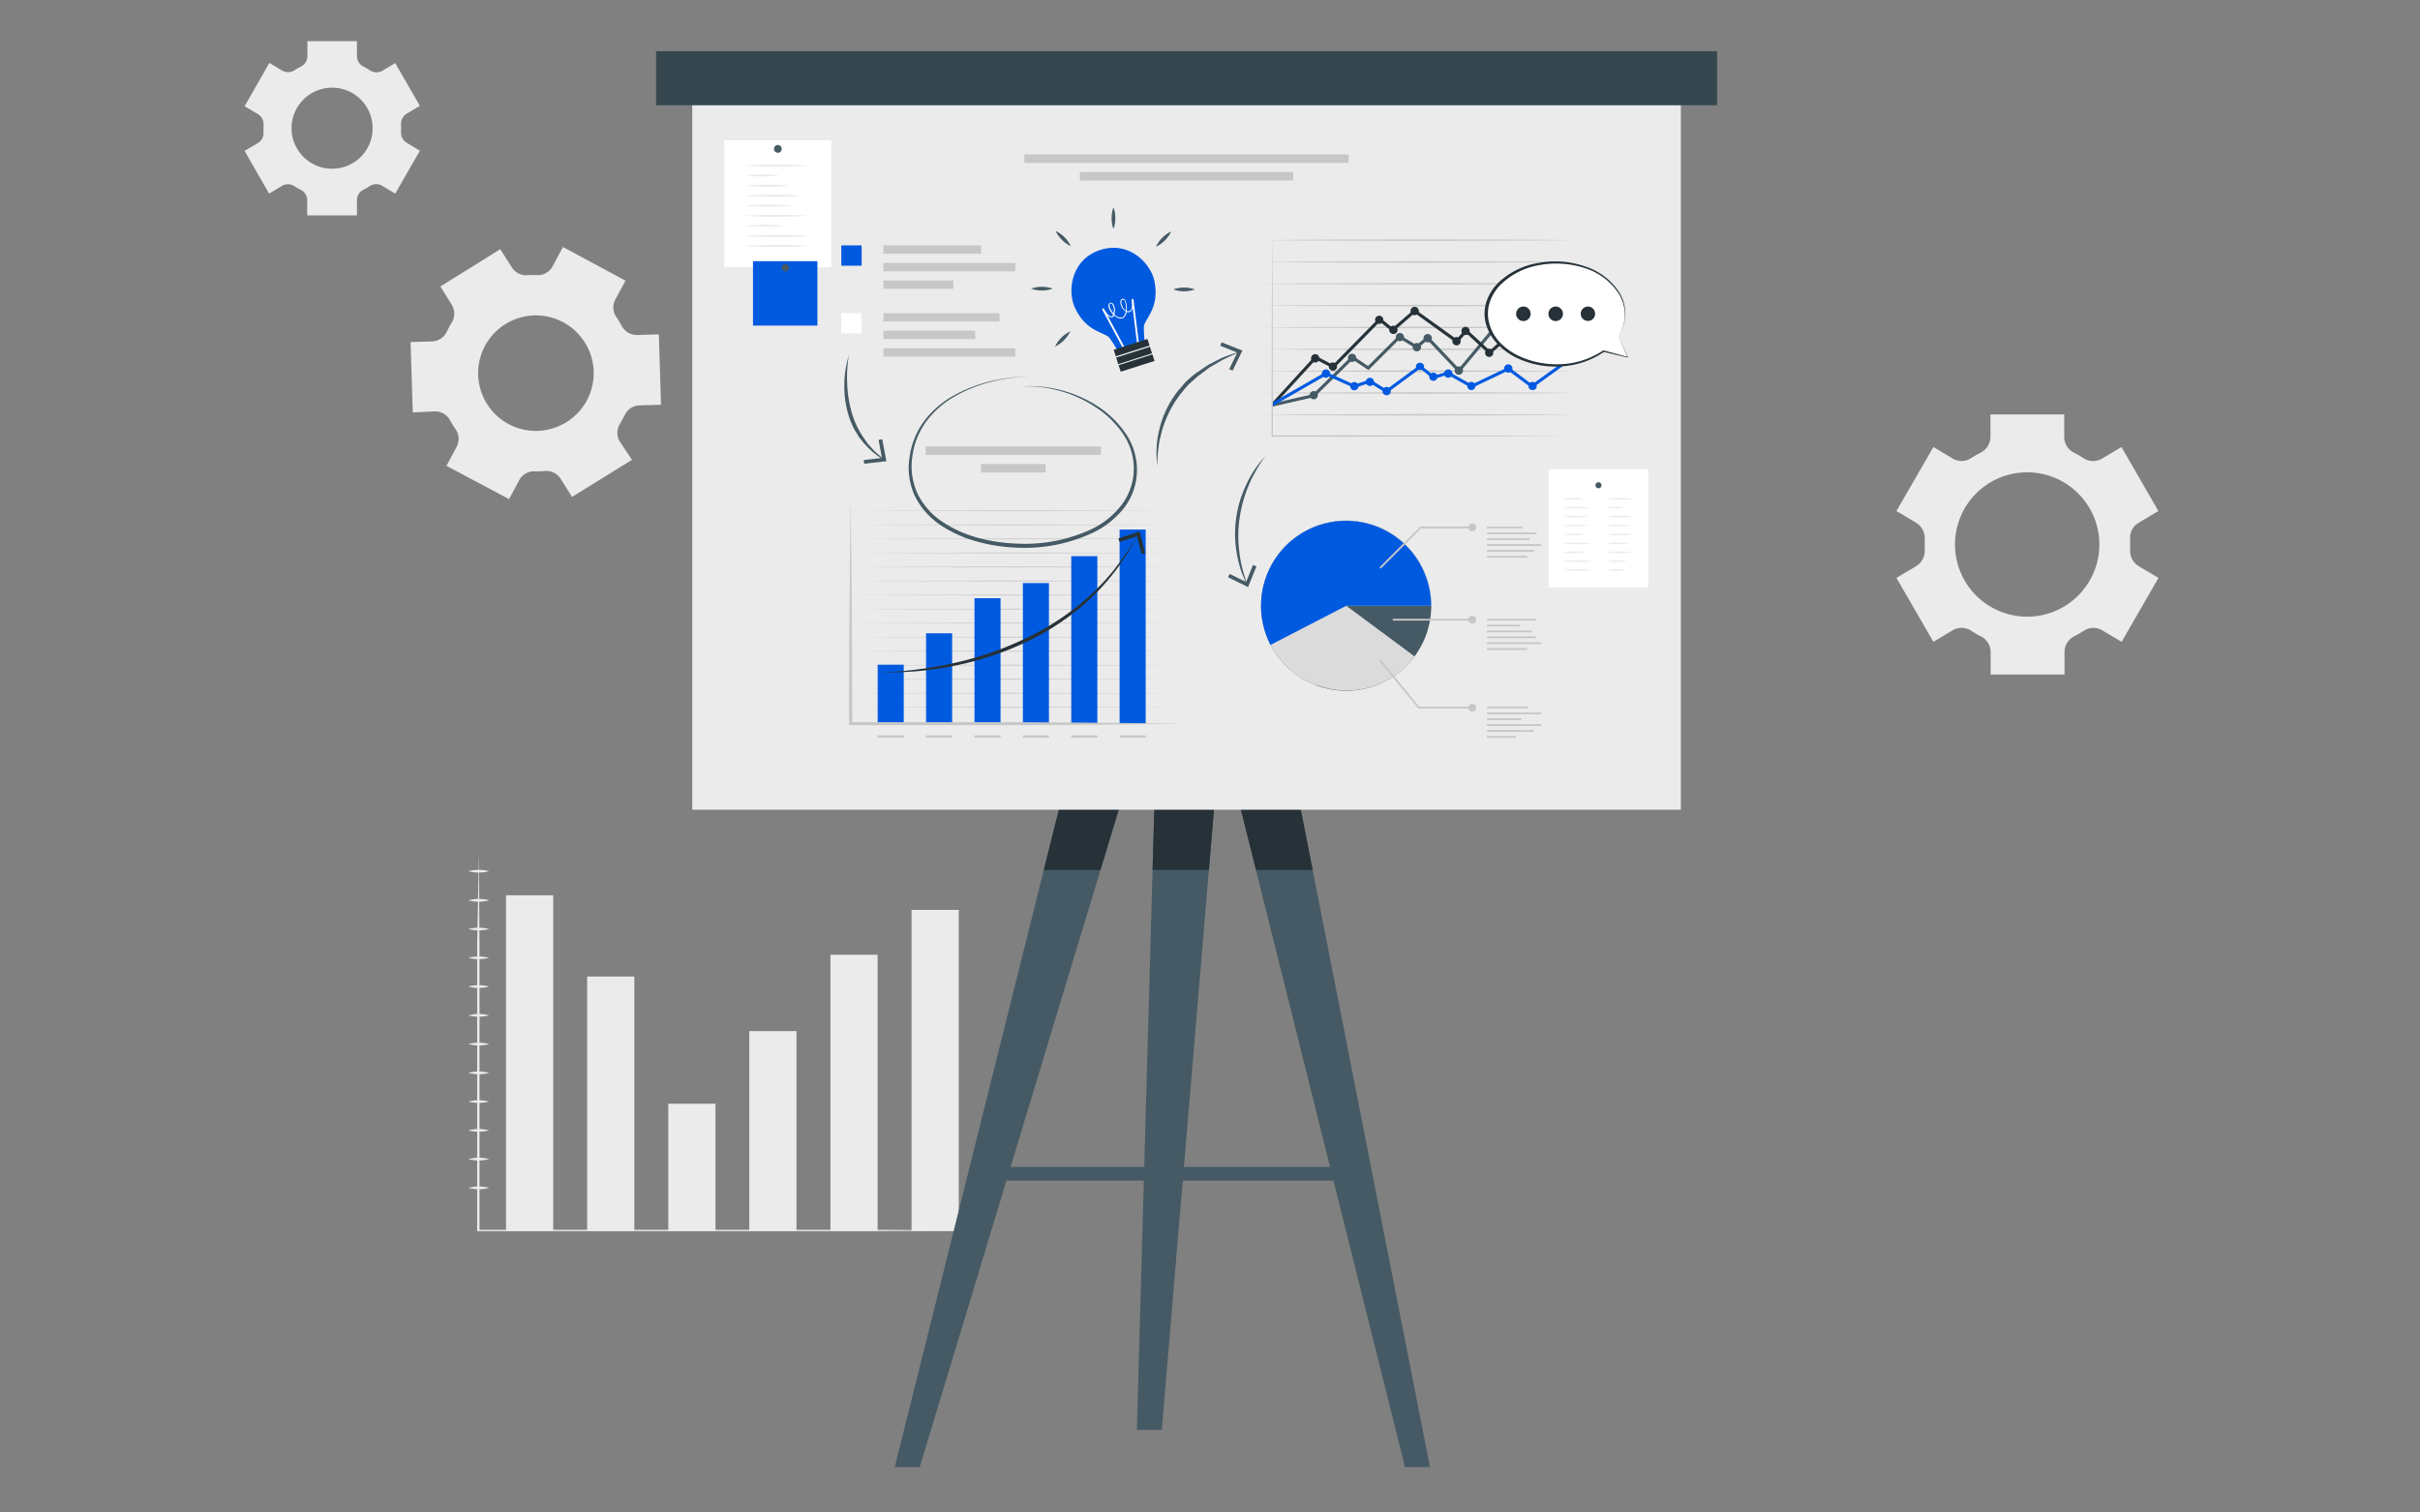<svg xmlns="http://www.w3.org/2000/svg" viewBox="0 0 400 250"><rect x="0" y="0" width="400" height="250" fill="#808080" stroke="none"/><defs><style>.cls-1{fill:#ebebeb;}.cls-2{fill:#455a64;}.cls-3{fill:#263238;}.cls-4{fill:#37474f;}.cls-5{fill:#fff;}.cls-6{fill:#005ae0;}.cls-7{fill:#c7c7c7;}.cls-8{fill:#dbdbdb;}</style></defs><title>Precisely measure your returns</title><g id="Precisely_measure_your_returns" data-name="Precisely measure your returns"><g id="freepik--background-complete--inject-39"><rect class="cls-1" x="83.64" y="147.98" width="7.8" height="55.5"/><rect class="cls-1" x="97.05" y="161.41" width="7.8" height="42.05"/><rect class="cls-1" x="110.46" y="182.44" width="7.8" height="21.03"/><rect class="cls-1" x="123.85" y="170.43" width="7.8" height="33.04"/><rect class="cls-1" x="137.26" y="157.81" width="7.8" height="45.65"/><rect class="cls-1" x="150.67" y="150.4" width="7.8" height="53.08"/><path class="cls-1" d="M79.16,140.92l.1,15.63v46.92l-.2-.2h64.5l21.5.12-21.5.11H78.87V156.39Z"/><path class="cls-1" d="M77.41,144a6.91,6.91,0,0,1,3.44,0A6.69,6.69,0,0,1,77.41,144Z"/><path class="cls-1" d="M77.41,148.81a6.69,6.69,0,0,1,3.44,0,6.26,6.26,0,0,1-1.72.23A6.66,6.66,0,0,1,77.41,148.81Z"/><path class="cls-1" d="M77.41,153.56a6.91,6.91,0,0,1,3.44,0A6.91,6.91,0,0,1,77.41,153.56Z"/><path class="cls-1" d="M77.41,158.32a6.91,6.91,0,0,1,3.44,0A6.91,6.91,0,0,1,77.41,158.32Z"/><path class="cls-1" d="M77.41,163.07a6.69,6.69,0,0,1,3.44,0,5.89,5.89,0,0,1-1.72.22A6.25,6.25,0,0,1,77.41,163.07Z"/><path class="cls-1" d="M77.41,167.83a6.48,6.48,0,0,1,3.44,0A6.91,6.91,0,0,1,77.41,167.83Z"/><path class="cls-1" d="M77.41,172.57a6.91,6.91,0,0,1,3.44,0A6.48,6.48,0,0,1,77.41,172.57Z"/><path class="cls-1" d="M77.41,177.33a6.91,6.91,0,0,1,3.44,0,5.9,5.9,0,0,1-1.72.23A6.66,6.66,0,0,1,77.41,177.33Z"/><path class="cls-1" d="M77.41,182.08a6.91,6.91,0,0,1,3.44,0A6.91,6.91,0,0,1,77.41,182.08Z"/><path class="cls-1" d="M77.41,186.84a6.91,6.91,0,0,1,3.44,0A6.91,6.91,0,0,1,77.41,186.84Z"/><path class="cls-1" d="M77.41,191.59a6.66,6.66,0,0,1,1.72-.23,6.26,6.26,0,0,1,1.72.23A6.69,6.69,0,0,1,77.41,191.59Z"/><path class="cls-1" d="M77.41,196.35a6.48,6.48,0,0,1,3.44,0A6.91,6.91,0,0,1,77.41,196.35Z"/><path class="cls-1" d="M102.46,73a2.77,2.77,0,0,1,0-2.91l.42-.75.39-.76A2.79,2.79,0,0,1,105.68,67l3.58-.1-.36-11.64-3.59.11a2.81,2.81,0,0,1-2.52-1.46,17.16,17.16,0,0,0-.9-1.48,2.79,2.79,0,0,1-.2-2.89l1.7-3.15L93.05,40.83,91.35,44a2.76,2.76,0,0,1-2.41,1.48,17,17,0,0,0-1.75,0,2.78,2.78,0,0,1-2.59-1.29l-1.91-3-9.9,6.16,1.89,3.05a2.78,2.78,0,0,1,0,2.89,6.93,6.93,0,0,0-.43.75c-.14.26-.27.51-.39.76a2.77,2.77,0,0,1-2.42,1.63l-3.58.11.37,11.63L71.79,68a2.8,2.8,0,0,1,2.59,1.46,12.58,12.58,0,0,0,.92,1.48,2.78,2.78,0,0,1,.18,2.9L73.8,77,84.14,82.5l1.69-3.14a2.74,2.74,0,0,1,2.51-1.45,17.06,17.06,0,0,0,1.75-.06,2.8,2.8,0,0,1,2.58,1.29l1.88,3L104.46,76ZM84.05,70.09A9.55,9.55,0,1,1,97,66.19v0A9.58,9.58,0,0,1,84.05,70.09Z"/><path class="cls-1" d="M67.24,23.6a1.9,1.9,0,0,1-.95-1.79V20.59a1.94,1.94,0,0,1,.94-1.8L69.4,17.5l-4.07-7.07-2.17,1.29a2,2,0,0,1-2-.08,10.93,10.93,0,0,0-1-.6A1.94,1.94,0,0,1,59,9.27V6.81H50.81V9.27A1.92,1.92,0,0,1,49.74,11c-.36.19-.71.39-1.05.61a2,2,0,0,1-2,.08l-2.17-1.29-4.09,7.16,2.19,1.29a1.93,1.93,0,0,1,.94,1.8v1.2a1.93,1.93,0,0,1-.94,1.8l-2.19,1.29L44.48,32l2.17-1.3a1.91,1.91,0,0,1,2,.07c.35.22.7.42,1.06.6a1.94,1.94,0,0,1,1.07,1.74v2.49H59V33.09a1.93,1.93,0,0,1,1.07-1.73c.36-.18.71-.39,1.06-.61a1.91,1.91,0,0,1,2-.06L65.33,32l4.07-7.09ZM54.91,27.89a6.7,6.7,0,1,1,6.68-6.71v0A6.69,6.69,0,0,1,54.91,27.89Z"/><path class="cls-1" d="M353.52,93.59a2.94,2.94,0,0,1-1.43-2.7v-1.8a2.85,2.85,0,0,1,1.43-2.69l3.24-1.93-6.1-10.58-3.25,1.93a2.89,2.89,0,0,1-3.05-.1,16.25,16.25,0,0,0-1.56-.91,2.88,2.88,0,0,1-1.61-2.59V68.5H329v3.72a2.93,2.93,0,0,1-1.6,2.59,15.56,15.56,0,0,0-1.59.91,2.86,2.86,0,0,1-3,.1l-3.24-1.93-6.11,10.58,3.25,1.93a3,3,0,0,1,1.43,2.69v1.8a3,3,0,0,1-1.43,2.7l-3.25,1.93,6.11,10.57,3.22-1.93a2.89,2.89,0,0,1,3.05.11c.51.33,1,.62,1.57.91a2.91,2.91,0,0,1,1.62,2.57v3.75h12.21v-3.75a2.9,2.9,0,0,1,1.61-2.57c.54-.29,1.06-.58,1.58-.91a2.86,2.86,0,0,1,3-.11l3.25,1.93,6.1-10.57Zm-18.43,8.34A11.93,11.93,0,1,1,347,90v0A11.93,11.93,0,0,1,335.09,101.93Z"/></g><g id="freepik--Board--inject-39"><polygon class="cls-2" points="152.02 242.5 147.89 242.5 176.8 126.67 187.08 126.67 152.02 242.5"/><polygon class="cls-3" points="187.08 126.67 181.9 143.8 172.53 143.8 176.8 126.69 176.8 126.67 187.08 126.67"/><polygon class="cls-2" points="192.03 236.35 187.91 236.35 190.99 126.67 201.26 126.67 192.03 236.35"/><polygon class="cls-3" points="201.26 126.67 199.82 143.8 190.51 143.8 190.99 126.69 190.99 126.67 201.26 126.67"/><polygon class="cls-2" points="232.23 242.5 236.36 242.5 213.6 126.67 203.32 126.67 232.23 242.5"/><polygon class="cls-3" points="216.97 143.8 207.6 143.8 203.32 126.67 213.6 126.67 213.61 126.69 216.97 143.8"/><rect class="cls-2" x="163.79" y="192.88" width="59.99" height="2.26"/><rect class="cls-1" x="114.42" y="13.26" width="163.41" height="120.58"/><rect class="cls-4" x="108.44" y="8.46" width="175.38" height="8.94"/><rect class="cls-5" x="119.72" y="23.19" width="17.7" height="20.97"/><path class="cls-2" d="M129.21,24.61a.64.64,0,1,1-1.28,0,.64.64,0,0,1,1.28,0Z"/><path class="cls-1" d="M123.09,27.38c1.79-.14,3.58-.15,5.37-.17a53.52,53.52,0,0,1,5.37.17c-1.79.14-3.58.15-5.37.17S124.88,27.52,123.09,27.38Z"/><path class="cls-1" d="M123.09,29a25.83,25.83,0,0,1,5.83,0A25.83,25.83,0,0,1,123.09,29Z"/><path class="cls-1" d="M123.09,30.7c1.23-.13,2.46-.16,3.73-.17a33.26,33.26,0,0,1,3.73.17,35.8,35.8,0,0,1-3.73.16A35.68,35.68,0,0,1,123.09,30.7Z"/><path class="cls-1" d="M123.09,32.36c1.55-.13,3.08-.16,4.66-.17s3.12,0,4.67.17c-1.55.13-3.11.16-4.67.16S124.64,32.49,123.09,32.36Z"/><path class="cls-1" d="M123.09,34c1.35-.13,2.7-.16,4-.16a39.06,39.06,0,0,1,4,.16c-1.34.13-2.7.16-4,.17A39.18,39.18,0,0,1,123.09,34Z"/><path class="cls-1" d="M123.09,35.67c1.73-.14,3.46-.14,5.19-.16a49.79,49.79,0,0,1,5.18.16c-1.73.14-3.45.15-5.18.17S124.82,35.81,123.09,35.67Z"/><path class="cls-1" d="M123.09,37.33a34.09,34.09,0,0,1,6.7,0A34.09,34.09,0,0,1,123.09,37.33Z"/><path class="cls-1" d="M123.09,39c1.79-.13,3.58-.14,5.37-.16a50.69,50.69,0,0,1,5.37.16c-1.79.14-3.58.15-5.37.17S124.88,39.12,123.09,39Z"/><path class="cls-1" d="M123.09,40.64c1.79-.13,3.58-.14,5.37-.16a53.51,53.51,0,0,1,5.37.16c-1.79.14-3.58.15-5.37.17S124.88,40.78,123.09,40.64Z"/><rect class="cls-5" x="255.97" y="77.58" width="16.48" height="19.52"/><path class="cls-2" d="M264.71,80.21a.5.5,0,0,1-.5.5.5.5,0,1,1,.5-.5Z"/><path class="cls-1" d="M258.25,82.45a12.47,12.47,0,0,1,3.66,0A13.2,13.2,0,0,1,258.25,82.45Z"/><path class="cls-1" d="M258.25,83.92a22,22,0,0,1,4.73,0A22,22,0,0,1,258.25,83.92Z"/><path class="cls-1" d="M258.25,85.39a18.87,18.87,0,0,1,4.38,0A17.83,17.83,0,0,1,258.25,85.39Z"/><path class="cls-1" d="M258.25,86.87a17.83,17.83,0,0,1,4.38,0A18.87,18.87,0,0,1,258.25,86.87Z"/><path class="cls-1" d="M258.25,88.34a13.48,13.48,0,0,1,1.9-.13,12.18,12.18,0,0,1,1.91.13,14,14,0,0,1-3.81,0Z"/><path class="cls-1" d="M258.25,89.81a23.32,23.32,0,0,1,4.87,0A22,22,0,0,1,258.25,89.81Z"/><path class="cls-1" d="M258.25,91.29a15,15,0,0,1,4,0A15.91,15.91,0,0,1,258.25,91.29Z"/><path class="cls-1" d="M258.25,92.76a21.27,21.27,0,0,1,2.52-.13,19.4,19.4,0,0,1,2.53.13A25.07,25.07,0,0,1,258.25,92.76Z"/><path class="cls-1" d="M258.25,94.23a23.68,23.68,0,0,1,5.05,0A23.68,23.68,0,0,1,258.25,94.23Z"/><path class="cls-1" d="M265.47,82.45a21.31,21.31,0,0,1,4.79,0A22.56,22.56,0,0,1,265.47,82.45Z"/><path class="cls-1" d="M265.47,83.92a9.79,9.79,0,0,1,3.15,0A9.79,9.79,0,0,1,265.47,83.92Z"/><path class="cls-1" d="M265.47,85.39a20,20,0,0,1,4.51,0A18.9,18.9,0,0,1,265.47,85.39Z"/><path class="cls-1" d="M265.47,86.87a17.91,17.91,0,0,1,4.39,0A19,19,0,0,1,265.47,86.87Z"/><path class="cls-1" d="M265.47,88.34a21.44,21.44,0,0,1,2.4-.13,19,19,0,0,1,2.39.13A22.56,22.56,0,0,1,265.47,88.34Z"/><path class="cls-1" d="M265.47,89.81a14.3,14.3,0,0,1,3.81,0A13.51,13.51,0,0,1,265.47,89.81Z"/><path class="cls-1" d="M265.47,91.29a18.9,18.9,0,0,1,4.51,0A20,20,0,0,1,265.47,91.29Z"/><path class="cls-1" d="M265.47,92.76a10.2,10.2,0,0,1,1.74-.13,9.32,9.32,0,0,1,1.75.13,12,12,0,0,1-3.49,0Z"/><path class="cls-1" d="M265.47,94.23a10.46,10.46,0,0,1,3.35,0A10.46,10.46,0,0,1,265.47,94.23Z"/><rect class="cls-6" x="124.46" y="43.17" width="10.65" height="10.65"/><path class="cls-2" d="M130.42,44.25a.61.61,0,0,1-.61.61.61.61,0,0,1-.62-.61.62.62,0,0,1,.62-.62A.61.61,0,0,1,130.42,44.25Z"/><polygon class="cls-7" points="139.06 84.44 167.49 84.37 195.91 84.44 167.49 84.51 139.06 84.44"/><polygon class="cls-7" points="139.06 86.76 167.49 86.69 195.91 86.76 167.49 86.83 139.06 86.76"/><polygon class="cls-7" points="139.06 89.08 167.49 89.01 195.91 89.08 167.49 89.15 139.06 89.08"/><polygon class="cls-7" points="139.06 91.4 167.49 91.33 195.91 91.4 167.49 91.47 139.06 91.4"/><polygon class="cls-7" points="139.06 93.72 167.49 93.64 195.91 93.72 167.49 93.79 139.06 93.72"/><polygon class="cls-7" points="139.06 96.03 167.49 95.96 195.91 96.03 167.49 96.11 139.06 96.03"/><polygon class="cls-7" points="139.06 98.35 167.49 98.28 195.91 98.35 167.49 98.43 139.06 98.35"/><polygon class="cls-7" points="139.06 100.67 167.49 100.6 195.91 100.67 167.49 100.75 139.06 100.67"/><polygon class="cls-7" points="139.06 102.99 167.49 102.92 195.91 102.99 167.49 103.06 139.06 102.99"/><polygon class="cls-7" points="139.06 105.31 167.49 105.24 195.91 105.31 167.49 105.38 139.06 105.31"/><polygon class="cls-7" points="139.06 107.63 167.49 107.56 195.91 107.63 167.49 107.7 139.06 107.63"/><polygon class="cls-7" points="139.06 109.95 167.49 109.87 195.91 109.95 167.49 110.02 139.06 109.95"/><polygon class="cls-7" points="139.06 112.27 167.49 112.19 195.91 112.27 167.49 112.33 139.06 112.27"/><polygon class="cls-7" points="139.06 114.59 167.49 114.51 195.91 114.59 167.49 114.65 139.06 114.59"/><polygon class="cls-7" points="139.06 116.9 167.49 116.83 195.91 116.9 167.49 116.97 139.06 116.9"/><rect class="cls-6" x="145.07" y="109.87" width="4.31" height="9.73"/><rect class="cls-6" x="153.07" y="104.68" width="4.31" height="14.92"/><rect class="cls-6" x="161.07" y="98.88" width="4.31" height="20.73"/><rect class="cls-6" x="169.07" y="96.38" width="4.31" height="23.23"/><rect class="cls-6" x="177.07" y="91.93" width="4.31" height="27.67"/><rect class="cls-6" x="185.06" y="87.53" width="4.31" height="32.07"/><path class="cls-7" d="M140.6,82.82l.11,9.19.08,9.23c.05,6.15.07,12.26.08,18.4l-.27-.27h13.83l13.83,0,13.83.09,13.83.16-13.83.16-13.83.08H140.33v-.26c0-6.15,0-12.27.08-18.4l.08-9.22Z"/><rect class="cls-7" x="145.07" y="121.55" width="4.31" height="0.39"/><rect class="cls-7" x="153.07" y="121.55" width="4.31" height="0.39"/><rect class="cls-7" x="161.07" y="121.55" width="4.31" height="0.39"/><rect class="cls-7" x="169.07" y="121.55" width="4.31" height="0.39"/><rect class="cls-7" x="177.07" y="121.55" width="4.31" height="0.39"/><rect class="cls-7" x="185.06" y="121.55" width="4.31" height="0.39"/><path class="cls-3" d="M145.56,111.1a50.92,50.92,0,0,0,6.29-.48,62.1,62.1,0,0,0,6.21-1.11,54,54,0,0,0,11.85-4.18,42.45,42.45,0,0,0,10.35-7l.58-.53.55-.56,1.1-1.13c.68-.8,1.41-1.56,2-2.4a44.78,44.78,0,0,0,3.53-5.23h0a37.65,37.65,0,0,1-7.49,10.18,37.2,37.2,0,0,1-4.92,4,41.82,41.82,0,0,1-5.48,3.22,50.75,50.75,0,0,1-12,4.08A51.89,51.89,0,0,1,145.56,111.1Z"/><polygon class="cls-3" points="189.27 91.43 188.68 91.59 187.94 88.64 185.06 89.59 184.87 89 188.37 87.85 189.27 91.43"/><path class="cls-2" d="M170.29,62.25a26.57,26.57,0,0,0-6.4.84,23.3,23.3,0,0,0-6,2.39,15.24,15.24,0,0,0-4.79,4.18,12.56,12.56,0,0,0-2.31,5.87,10.83,10.83,0,0,0,.91,6.15,11.89,11.89,0,0,0,4.19,4.65,19.84,19.84,0,0,0,5.82,2.58,28.23,28.23,0,0,0,6.33.94,26,26,0,0,0,12.45-2.42,13.74,13.74,0,0,0,4.92-4,10.1,10.1,0,0,0,2-5.88,10.25,10.25,0,0,0-1.85-5.92A15.85,15.85,0,0,0,181,67.24a20.62,20.62,0,0,0-12.25-3.36A20.74,20.74,0,0,1,181.2,67a16.39,16.39,0,0,1,4.73,4.47,10.67,10.67,0,0,1,2,6.2,10.37,10.37,0,0,1-2.06,6.19A14.4,14.4,0,0,1,180.75,88,26.6,26.6,0,0,1,168,90.52a28.3,28.3,0,0,1-6.47-1,20.45,20.45,0,0,1-6-2.68A12.5,12.5,0,0,1,151.23,82a11,11,0,0,1-.88-6.47,12.85,12.85,0,0,1,2.46-6,15.44,15.44,0,0,1,4.95-4.21A24,24,0,0,1,163.84,63,26.93,26.93,0,0,1,170.29,62.25Z"/><rect class="cls-7" x="169.32" y="25.52" width="53.6" height="1.4"/><rect class="cls-7" x="178.49" y="28.43" width="35.27" height="1.4"/><rect class="cls-7" x="152.99" y="73.79" width="29" height="1.4"/><rect class="cls-7" x="162.15" y="76.7" width="10.67" height="1.4"/><polygon class="cls-7" points="208.46 68.56 214.99 68.5 221.51 68.48 234.56 68.43 247.61 68.48 254.14 68.5 260.66 68.56 254.14 68.63 247.61 68.65 234.56 68.69 221.51 68.65 214.99 68.63 208.46 68.56"/><polygon class="cls-7" points="208.46 64.95 214.99 64.89 221.51 64.87 234.56 64.82 247.61 64.87 254.14 64.89 260.66 64.95 254.14 65.02 247.61 65.04 234.56 65.08 221.51 65.04 214.99 65.02 208.46 64.95"/><polygon class="cls-7" points="208.46 61.35 214.99 61.28 221.51 61.26 234.56 61.21 247.61 61.26 254.14 61.28 260.66 61.35 254.14 61.41 247.61 61.43 234.56 61.48 221.51 61.43 214.99 61.41 208.46 61.35"/><polygon class="cls-7" points="208.46 57.74 214.99 57.68 221.51 57.65 234.56 57.61 247.61 57.65 254.14 57.67 260.66 57.74 254.14 57.8 247.61 57.82 234.56 57.87 221.51 57.82 214.99 57.8 208.46 57.74"/><polygon class="cls-7" points="208.46 54.13 214.99 54.06 221.51 54.04 234.56 54 247.61 54.04 254.14 54.06 260.66 54.13 254.14 54.19 247.61 54.21 234.56 54.26 221.51 54.21 214.99 54.19 208.46 54.13"/><polygon class="cls-7" points="208.46 50.52 214.99 50.45 221.51 50.43 234.56 50.39 247.61 50.43 254.14 50.45 260.66 50.52 254.14 50.58 247.61 50.6 234.56 50.65 221.51 50.6 214.99 50.58 208.46 50.52"/><polygon class="cls-7" points="208.46 46.91 214.99 46.84 221.51 46.82 234.56 46.78 247.61 46.82 254.14 46.84 260.66 46.91 254.14 46.97 247.61 47 234.56 47.03 221.51 46.99 214.99 46.97 208.46 46.91"/><polygon class="cls-7" points="208.46 43.3 214.99 43.23 221.51 43.21 234.56 43.17 247.61 43.21 254.14 43.23 260.66 43.3 254.14 43.36 247.61 43.39 234.56 43.43 221.51 43.39 214.99 43.36 208.46 43.3"/><polygon class="cls-7" points="208.46 39.69 214.99 39.63 221.51 39.6 234.56 39.56 247.61 39.6 254.14 39.63 260.66 39.69 254.14 39.75 247.61 39.78 234.56 39.82 221.51 39.78 214.99 39.75 208.46 39.69"/><polygon class="cls-2" points="210.38 67.19 210.27 66.69 217.01 65.15 223.52 58.76 226.12 60.5 231.3 55.34 234.14 57.04 236 55.49 241.14 60.91 247.91 52.77 253.55 58.78 260.01 55.83 260.23 56.3 253.43 59.41 247.93 53.56 241.16 61.69 235.95 56.2 234.19 57.68 231.38 55.99 226.19 61.17 223.58 59.43 217.27 65.62 210.38 67.19"/><path class="cls-2" d="M217.83,65.33a.68.68,0,1,1-.68-.69h0A.68.68,0,0,1,217.83,65.33Z"/><circle class="cls-2" cx="223.48" cy="59.15" r="0.68"/><path class="cls-2" d="M232.07,55.72a.68.68,0,1,1-1.36,0,.68.68,0,0,1,1.36,0Z"/><path class="cls-2" d="M234.88,57.39a.69.69,0,1,1-.69-.69h0A.69.69,0,0,1,234.88,57.39Z"/><path class="cls-2" d="M236.67,55.89a.69.69,0,1,1-.69-.68h0A.68.68,0,0,1,236.67,55.89Z"/><path class="cls-2" d="M248.54,53.17a.69.69,0,1,1-.68-.69h0A.69.69,0,0,1,248.54,53.17Z"/><circle class="cls-2" cx="253.59" cy="59" r="0.68"/><path class="cls-2" d="M260.8,56.16a.68.68,0,1,1-.68-.69h0A.69.69,0,0,1,260.8,56.16Z"/><path class="cls-2" d="M241.82,61.24a.69.69,0,1,1-.69-.68h0A.69.69,0,0,1,241.82,61.24Z"/><polygon class="cls-3" points="210.38 67.19 210.27 66.57 217.4 58.77 220.32 60.31 228.04 52.46 230.18 54.21 233.82 51.08 240.76 56.07 242.3 54.31 246.24 57.94 252 52.82 255.72 56 260.05 54.83 260.19 55.33 255.59 56.58 252.01 53.51 246.23 58.64 242.34 55.05 240.84 56.77 233.84 51.74 230.19 54.89 228.08 53.16 220.42 60.95 217.51 59.42 210.38 67.19"/><path class="cls-3" d="M218.08,59.23a.69.69,0,1,1-.68-.69h0A.69.69,0,0,1,218.08,59.23Z"/><path class="cls-3" d="M221,60.6a.68.68,0,1,1-.68-.69h0A.69.69,0,0,1,221,60.6Z"/><path class="cls-3" d="M228.65,52.86a.68.68,0,1,1-.68-.68h0A.67.67,0,0,1,228.65,52.86Z"/><path class="cls-3" d="M231,54.53a.68.68,0,0,1-.69.68.69.69,0,1,1,0-1.38.69.69,0,0,1,.69.69Z"/><path class="cls-3" d="M234.52,51.41a.69.69,0,1,1-.68-.69h0A.69.69,0,0,1,234.52,51.41Z"/><path class="cls-3" d="M241.44,56.4a.69.69,0,1,1-1.38,0,.69.69,0,0,1,.69-.69h0A.68.68,0,0,1,241.44,56.4Z"/><path class="cls-3" d="M242.92,54.7a.68.68,0,1,1-.68-.68h0A.68.68,0,0,1,242.92,54.7Z"/><path class="cls-3" d="M246.83,58.32a.68.68,0,0,1-1.36,0,.69.69,0,0,1,.68-.69h0A.68.68,0,0,1,246.83,58.32Z"/><path class="cls-3" d="M252.72,53.34a.69.69,0,1,1-.69-.68h0A.68.68,0,0,1,252.72,53.34Z"/><path class="cls-3" d="M256.37,56.29a.69.69,0,1,1-.68-.68h0A.69.69,0,0,1,256.37,56.29Z"/><circle class="cls-3" cx="260.12" cy="55.03" r="0.68"/><polygon class="cls-6" points="210.31 67.14 210.27 66.57 219.16 61.46 223.87 63.58 226.46 62.71 229.16 64.38 234.75 60.27 237 62.09 239.37 61.38 243.24 63.57 249.36 60.65 253.23 63.54 259.97 58.69 260.27 59.11 253.22 64.18 249.3 61.25 243.22 64.15 239.31 61.94 236.9 62.66 234.74 60.92 229.18 65 226.39 63.28 223.85 64.14 219.19 62.04 210.31 67.14"/><path class="cls-6" d="M219.86,61.75a.69.69,0,1,1-.69-.69h0A.69.69,0,0,1,219.86,61.75Z"/><path class="cls-6" d="M224.54,63.84a.68.68,0,1,1-.68-.69.68.68,0,0,1,.68.69Z"/><path class="cls-6" d="M227.11,63.12a.68.68,0,1,1-.68-.68h0A.67.67,0,0,1,227.11,63.12Z"/><path class="cls-6" d="M229.89,64.64a.69.69,0,1,1-.68-.68A.69.69,0,0,1,229.89,64.64Z"/><path class="cls-6" d="M237.6,62.28a.68.68,0,1,1-.68-.69h0A.68.68,0,0,1,237.6,62.28Z"/><path class="cls-6" d="M243.88,63.8a.68.68,0,1,1-.68-.68h0A.68.68,0,0,1,243.88,63.8Z"/><circle class="cls-6" cx="253.32" cy="63.8" r="0.68"/><path class="cls-6" d="M235.39,60.56a.69.69,0,0,1-1.37,0h0a.69.69,0,0,1,1.37,0Z"/><path class="cls-6" d="M240.07,61.75a.69.69,0,1,1-.68-.69h0A.7.7,0,0,1,240.07,61.75Z"/><path class="cls-6" d="M250,60.91a.69.69,0,1,1-.69-.69h0a.69.69,0,0,1,.68.68Z"/><path class="cls-6" d="M260.8,58.9a.68.68,0,1,1-.68-.68h0A.67.67,0,0,1,260.8,58.9Z"/><polygon class="cls-7" points="210.29 38 210.35 46.52 210.37 55.03 210.4 72.07 210.29 71.96 222.72 71.95 235.13 71.98 247.56 72 259.98 72.07 247.56 72.14 235.13 72.16 222.72 72.19 210.29 72.18 210.18 72.18 210.18 72.07 210.21 55.03 210.24 46.52 210.29 38"/><circle class="cls-2" cx="222.52" cy="100.12" r="14.06" transform="translate(75.62 294.95) rotate(-77.21)"/><path class="cls-8" d="M222.53,100.13l-5,13.13a14.06,14.06,0,1,1,19.06-13.13Z"/><path class="cls-8" d="M222.53,100.13l11.29,8.37a14,14,0,1,1,2.77-8.37Z"/><path class="cls-6" d="M222.53,100.13,210,106.6a14.06,14.06,0,1,1,26.55-6.47Z"/><polygon class="cls-7" points="228.23 93.99 228.02 93.77 234.76 87.03 243.32 87.03 243.32 87.34 234.88 87.34 228.23 93.99"/><rect class="cls-7" x="230.21" y="102.28" width="13.11" height="0.3"/><polygon class="cls-7" points="243.32 117.1 234.42 117.1 234.37 117.04 228.01 109.25 228.25 109.06 234.56 116.8 243.32 116.8 243.32 117.1"/><path class="cls-7" d="M244,87.18a.65.65,0,1,1-.65-.65h0A.65.65,0,0,1,244,87.18Z"/><path class="cls-7" d="M244,102.43a.65.65,0,1,1-1.3,0,.66.66,0,0,1,.65-.66h0A.66.66,0,0,1,244,102.43Z"/><path class="cls-7" d="M244,116.94a.65.65,0,0,1-1.3.08.66.66,0,0,1,.62-.69h0A.65.65,0,0,1,244,116.94Z"/><rect class="cls-7" x="245.79" y="87.04" width="5.86" height="0.3"/><rect class="cls-7" x="245.79" y="88" width="8.18" height="0.3"/><rect class="cls-7" x="245.79" y="88.97" width="7.04" height="0.3"/><rect class="cls-7" x="245.79" y="89.94" width="8.95" height="0.3"/><rect class="cls-7" x="245.79" y="90.91" width="7.76" height="0.3"/><rect class="cls-7" x="245.79" y="91.88" width="6.64" height="0.3"/><rect class="cls-7" x="245.79" y="102.28" width="8.08" height="0.3"/><rect class="cls-7" x="245.79" y="103.26" width="5.46" height="0.3"/><rect class="cls-7" x="245.79" y="104.22" width="7.42" height="0.3"/><rect class="cls-7" x="245.79" y="105.19" width="8.08" height="0.3"/><rect class="cls-7" x="245.79" y="106.16" width="8.95" height="0.3"/><rect class="cls-7" x="245.79" y="107.13" width="6.64" height="0.3"/><rect class="cls-7" x="245.79" y="116.79" width="6.77" height="0.3"/><rect class="cls-7" x="245.79" y="117.76" width="8.95" height="0.3"/><rect class="cls-7" x="245.79" y="118.73" width="5.66" height="0.3"/><rect class="cls-7" x="245.79" y="119.7" width="8.95" height="0.3"/><rect class="cls-7" x="245.79" y="120.67" width="7.73" height="0.3"/><rect class="cls-7" x="245.79" y="121.64" width="4.77" height="0.3"/><rect class="cls-7" x="146.02" y="40.56" width="16.13" height="1.38"/><rect class="cls-7" x="146.02" y="43.46" width="21.8" height="1.38"/><rect class="cls-7" x="146.02" y="46.36" width="11.57" height="1.38"/><rect class="cls-6" x="139.06" y="40.56" width="3.36" height="3.36"/><rect class="cls-7" x="146.02" y="51.76" width="19.18" height="1.38"/><rect class="cls-7" x="146.02" y="54.66" width="15.17" height="1.38"/><rect class="cls-7" x="146.02" y="57.56" width="21.8" height="1.38"/><rect class="cls-5" x="139.06" y="51.76" width="3.36" height="3.36"/><path class="cls-2" d="M191.31,77.05a15.78,15.78,0,0,1,.37-6.27,16.25,16.25,0,0,1,2.69-5.72l.23-.33.26-.29.53-.62.52-.61c.18-.2.39-.36.58-.55.4-.35.79-.7,1.23-1l1.31-.9.66-.44.7-.36,1.41-.72a13.13,13.13,0,0,1,1.47-.57l1.47-.49v.07c-1,.45-1.9.86-2.83,1.33l-1.34.78-.67.39-.61.47-1.23.91c-.39.33-.76.7-1.14,1-.19.18-.38.34-.56.53l-.51.58-.49.61-.26.3-.22.31a18,18,0,0,0-2.74,5.48c-.16.5-.25,1-.39,1.5s-.18,1-.26,1.53A17.63,17.63,0,0,0,191.31,77.05Z"/><polygon class="cls-2" points="203.73 61.27 203.18 61 204.51 58.28 201.7 57.15 201.93 56.58 205.35 57.95 203.73 61.27"/><path class="cls-2" d="M209.2,75.36a18.06,18.06,0,0,0-1.54,2.33c-.23.4-.45.81-.67,1.23s-.4.83-.57,1.26a21.32,21.32,0,0,0-1.5,5.31,19.77,19.77,0,0,0-.09,5.54,19.48,19.48,0,0,0,.47,2.73c.21.91.52,1.79.77,2.69l-.08,0-.53-1.3a8.78,8.78,0,0,1-.48-1.33,18.38,18.38,0,0,1-.62-2.76A18.75,18.75,0,0,1,206.05,80,16.94,16.94,0,0,1,209.2,75.36Z"/><polygon class="cls-2" points="202.98 95.41 203.25 94.87 205.97 96.2 207.1 93.39 207.68 93.62 206.29 97.04 202.98 95.41"/><path class="cls-2" d="M140.31,58.75a19,19,0,0,0-.27,2.38,20.83,20.83,0,0,0,0,2.37,19.77,19.77,0,0,0,.73,4.65,13.92,13.92,0,0,0,2,4.23l.69,1,.8.87a7.43,7.43,0,0,0,.86.82l.9.78-.06.08a13.45,13.45,0,0,1-3.6-3.21l-.38-.48-.31-.52c-.2-.36-.45-.69-.62-1.06l-.49-1.12c-.16-.39-.26-.78-.38-1.17a16,16,0,0,1-.62-4.81A16.71,16.71,0,0,1,140.31,58.75Z"/><polygon class="cls-2" points="142.84 76.65 142.77 76.04 145.78 75.69 145.22 72.71 145.82 72.6 146.51 76.23 142.84 76.65"/><path class="cls-6" d="M190.82,46.52c.88,4.5-1.65,6.15-1.75,7.49a21.44,21.44,0,0,0,.13,2.4l-4.53,1.44a22.37,22.37,0,0,0-1.28-2c-.83-1-3.88-.92-5.76-5.09-1.23-2.74-.54-7.92,4.25-9.45S190.24,43.57,190.82,46.52Z"/><rect class="cls-5" x="183.94" y="50.55" width="0.31" height="7.69" transform="translate(-3.82 93.62) rotate(-28.25)"/><rect class="cls-5" x="187.51" y="49.41" width="0.31" height="7.69" transform="translate(-5.15 23.64) rotate(-7.11)"/><path class="cls-5" d="M185.5,52.63h0a1.41,1.41,0,0,1-1.32-.52.58.58,0,0,1-.32.33h0c-.7.22-1.42-1.1-1.45-1.16l.14-.08c.19.36.79,1.23,1.23,1.09h0A.48.48,0,0,0,184,52a3.28,3.28,0,0,1-.74-1.17c-.13-.4,0-.68.22-.77h0a.48.48,0,0,1,.46.1,1.94,1.94,0,0,1,.28,1.64.94.94,0,0,1,0,.16,1.34,1.34,0,0,0,1.23.52h0c.33-.1.52-.49.62-1a2,2,0,0,1-.81-1.08c-.16-.51-.07-.89.25-1h0c.25-.08.48.13.61.56a3.34,3.34,0,0,1,.1,1.44.72.72,0,0,0,.5,0h0c.4-.13.45-1.23.43-1.63h.16c0,.16,0,1.6-.55,1.79h0a.78.78,0,0,1-.56,0A1.21,1.21,0,0,1,185.5,52.63Zm.06-3.07c-.27.08-.25.48-.14.8a1.92,1.92,0,0,0,.67,1A3.4,3.4,0,0,0,186,50c0-.16-.2-.54-.42-.46Zm-2,.61c-.23.07-.19.35-.12.57a3,3,0,0,0,.62,1.06v-.07a1.87,1.87,0,0,0-.25-1.49.28.28,0,0,0-.3-.07Z"/><rect class="cls-3" x="184.12" y="56.89" width="5.86" height="1.14" transform="translate(-8.62 59.56) rotate(-17.69)"/><rect class="cls-3" x="184.52" y="58.19" width="5.86" height="1.14" transform="translate(-8.99 59.7) rotate(-17.68)"/><rect class="cls-3" x="184.93" y="59.44" width="5.86" height="1.14" transform="translate(-9.35 59.92) rotate(-17.69)"/><path class="cls-2" d="M184.05,37.84a4.76,4.76,0,0,1-.31-1.79,4.65,4.65,0,0,1,.31-1.77A5.31,5.31,0,0,1,184.05,37.84Z"/><path class="cls-2" d="M177,40.7a5.49,5.49,0,0,1-2.52-2.52A5.26,5.26,0,0,1,177,40.7Z"/><path class="cls-2" d="M174,47.71a5.33,5.33,0,0,1-3.57,0A5.33,5.33,0,0,1,174,47.71Z"/><path class="cls-2" d="M176.91,54.77a5.49,5.49,0,0,1-2.52,2.52,5.26,5.26,0,0,1,2.52-2.52Z"/><path class="cls-2" d="M193.93,47.84a5.33,5.33,0,0,1,3.57,0A5.33,5.33,0,0,1,193.93,47.84Z"/><path class="cls-2" d="M191.06,40.78a5.4,5.4,0,0,1,2.52-2.52A5.23,5.23,0,0,1,191.06,40.78Z"/></g><g id="freepik--speech-bubble--inject-39"><path class="cls-5" d="M267.48,55.57a6.67,6.67,0,0,0,1.15-3.69c0-4.69-5.16-8.49-11.5-8.49s-11.49,3.8-11.49,8.49,5.14,8.49,11.49,8.49A13.74,13.74,0,0,0,265.06,58l4,1Z"/><path class="cls-3" d="M267.48,55.57a6.74,6.74,0,0,0,1.09-3.5,6.54,6.54,0,0,0-1-3.52,10.44,10.44,0,0,0-5.81-4.3,15.4,15.4,0,0,0-7.23-.45A12.06,12.06,0,0,0,248.09,47a7.51,7.51,0,0,0-1.89,3.08,6.1,6.1,0,0,0,0,3.54A7.49,7.49,0,0,0,248,56.69a10.75,10.75,0,0,0,3,2.12,13.63,13.63,0,0,0,3.48,1.13,15.19,15.19,0,0,0,3.69.25A13.58,13.58,0,0,0,265,57.92l0,0h.05L269.05,59,269,59Zm0,0L269.07,59l0,.09H269l-3.95-.94h.08a13.72,13.72,0,0,1-7,2.4,14.76,14.76,0,0,1-7.35-1.36A10.77,10.77,0,0,1,247.67,57a7.91,7.91,0,0,1-2-3.26,6.48,6.48,0,0,1,0-3.8,8,8,0,0,1,2-3.22,12.46,12.46,0,0,1,6.71-3.27,15,15,0,0,1,7.47.54,10.55,10.55,0,0,1,5.88,4.48,6.65,6.65,0,0,1,.9,3.61A6.76,6.76,0,0,1,267.48,55.57Z"/><path class="cls-3" d="M253,51.86a1.2,1.2,0,1,1-1.19-1.19A1.19,1.19,0,0,1,253,51.86Z"/><path class="cls-3" d="M258.34,51.86a1.2,1.2,0,1,1-1.2-1.19,1.2,1.2,0,0,1,1.2,1.19Z"/><path class="cls-3" d="M263.66,51.86a1.19,1.19,0,1,1-1.19-1.19h0a1.18,1.18,0,0,1,1.18,1.19Z"/></g></g></svg>